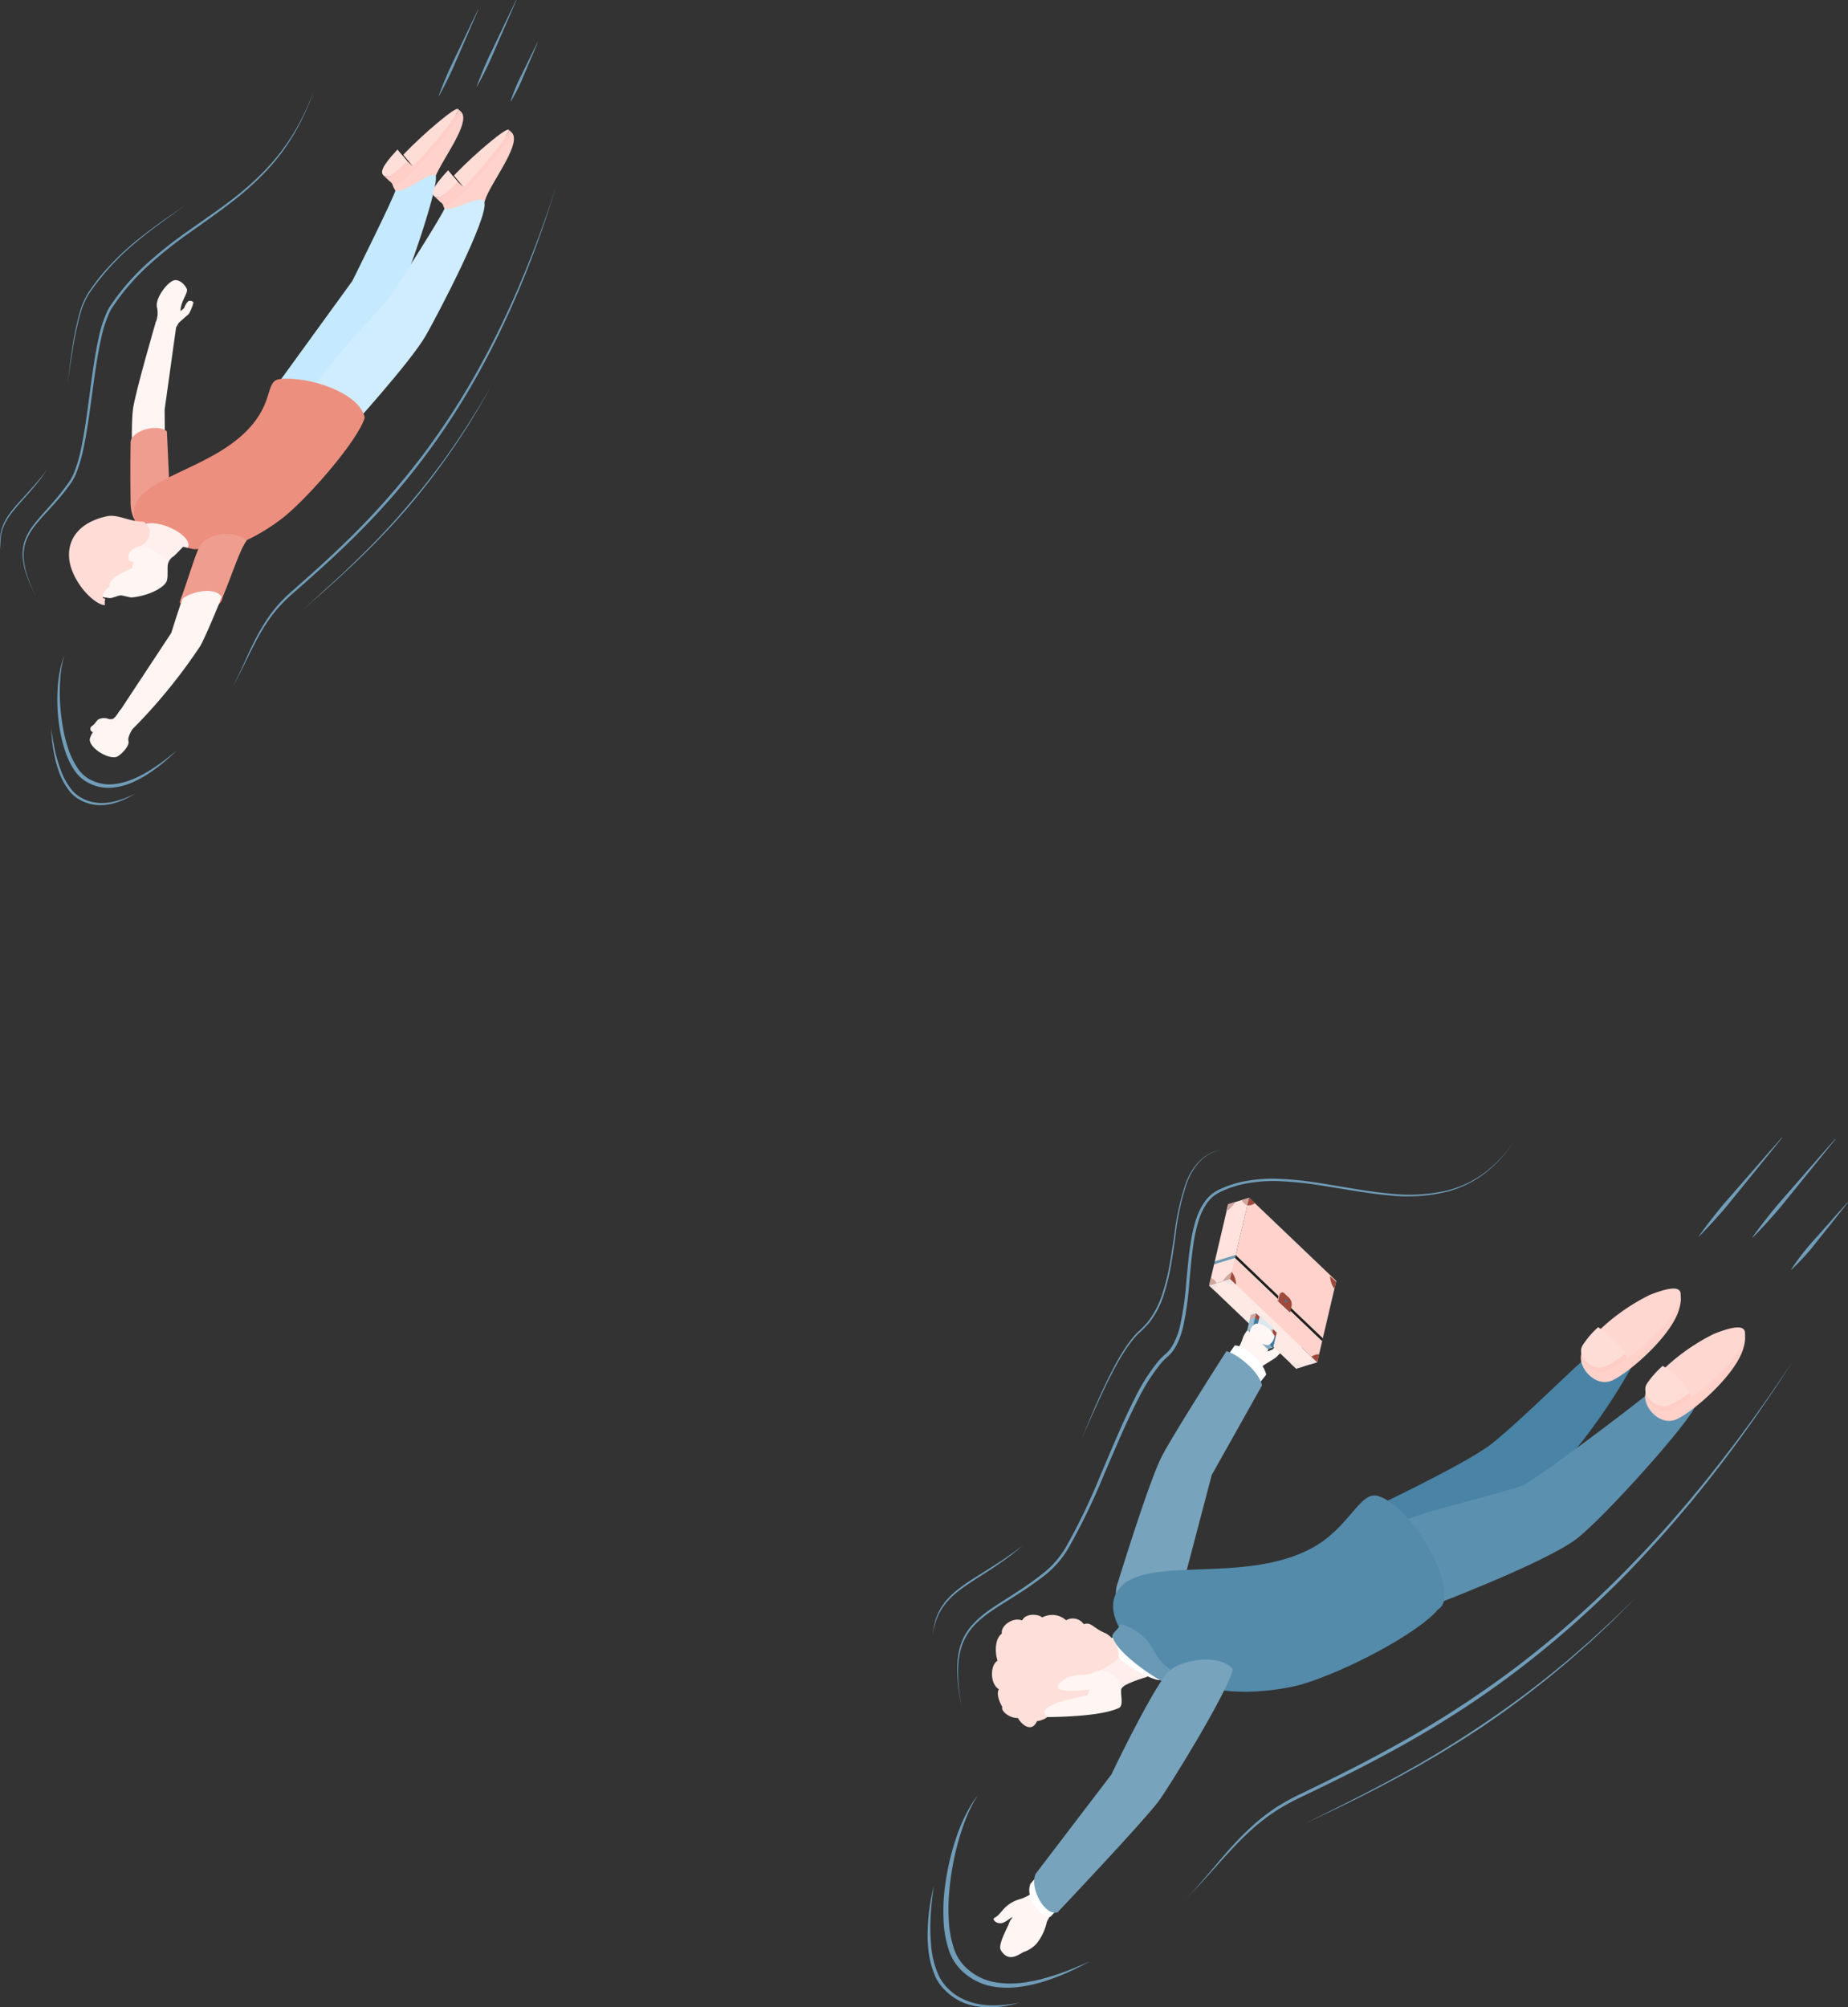 <svg xmlns="http://www.w3.org/2000/svg" width="229.104" height="248.761" viewBox="0 0 229.104 248.761">
  <rect x="0" y="0" width="229.104" height="248.761" fill="#333333" stroke="none"/>
  <g id="f04" transform="translate(-801.304 21)">
    <g id="f10" transform="translate(-3916.542 -0.027)">
      <g id="Group_398" data-name="Group 398">
        <g id="Group_386" data-name="Group 386">
          <g id="Group_346" data-name="Group 346">
            <g id="Group_345" data-name="Group 345">
              <g id="Group_332" data-name="Group 332">
                <path id="Path_528" data-name="Path 528" d="M4859.954,182.37c-.438-.333-2.942.582-3.545.464-2.592-.508-4.406-2.658-7.805-2.841-5.914-.318-6.84.483-7.05,4.39-.178,3.3,1.536,7.482,6.152,7.432,2.818-.03,6.949-.238,8.844-1.127.749-.352-.009-2.178.417-2.567a13.036,13.036,0,0,1,2.88-1.936Z" fill="#fff5f3"/>
                <path id="Path_529" data-name="Path 529" d="M4856.858,188.325c.179-.625,2.91-1.4,3.213-1.5l-.195-4.464c-.436-.382-2.825-.15-3.426-.281-2.59-.566-4.046,2.427-3.812,3.976C4855.641,185.625,4856.878,187.246,4856.858,188.325Z" fill="#ffeeeb"/>
              </g>
              <g id="Group_335" data-name="Group 335">
                <g id="Group_333" data-name="Group 333">
                  <path id="Path_530" data-name="Path 530" d="M4875.448,141.95c.736,0,1.34.951,1.426,1.775.069.657-1.723,1.6-1.941,3.038a8.656,8.656,0,0,1-.981,2.4l-3.1-2.323a6.011,6.011,0,0,0,1.043-1.921C4872.246,143.667,4874.4,141.949,4875.448,141.95Z" fill="#fff5f3"/>
                  <path id="Path_531" data-name="Path 531" d="M4876.651,145.495c.185.012.521.237.515.422-.008.273-1.175,1.366-1.175,1.366l-1.693,1.061-.147-1.5,1.462-.589S4876.228,145.467,4876.651,145.495Z" fill="#fff5f3"/>
                </g>
                <g id="Group_334" data-name="Group 334">
                  <path id="Path_532" data-name="Path 532" d="M4874.825,149.374c-.357-1.579-2.572-3.6-3.9-3.62l-1.076,1.531,4,3.321Z" fill="#fff"/>
                  <path id="Path_533" data-name="Path 533" d="M4874.3,150.717c-.3-1.672-3.029-3.912-4.414-4.246,0,0-6.852,10.684-8.1,13.222-1.615,3.282-5.324,15.354-5.324,15.354a4.006,4.006,0,0,0,2.171,5.155c2.221.865,5.01-1.282,5.548-3.6l3.89-14.788Z" fill="#78a3bc"/>
                </g>
              </g>
              <path id="Path_534" data-name="Path 534" d="M4855.446,182.829c.417,1.784,4.282,4,5.818,4.354,1.445.335,5.488-.776,5.488-.776a26.913,26.913,0,0,1-4.139-.366c-2.067-.569-5.634-5.684-5.634-5.684S4855.3,182.2,4855.446,182.829Z" fill="#fff"/>
              <g id="Group_336" data-name="Group 336">
                <path id="Path_535" data-name="Path 535" d="M4920.32,147.991c-.443-2.171-4.164-1.218-5.68-.79-.574.162-7.941,7.639-11.893,10.762-3.289,2.6-16.291,8.667-16.291,8.667l4.511,11.161s9.905-7.462,18.11-14.784C4914.6,158.081,4919.575,149.6,4920.32,147.991Z" fill="#4983a5"/>
              </g>
              <path id="Path_536" data-name="Path 536" d="M4928.041,153.159c.527-1.567-3.224-3.969-4.111-2.882-.593.726-13.47,10.551-17.126,12.764-4.316,1.6-15.752,3.824-16.792,5.6l4.532,9.688s14.636-5.5,18.722-8.578C4916.563,167.269,4927.63,154.961,4928.041,153.159Z" fill="#5c90af"/>
              <path id="Path_537" data-name="Path 537" d="M4856.819,175.641c3.659-3.776,15.287-.365,23.526-4.693,4.831-2.537,6.068-7.231,8.354-6.525,4.655,1.438,10.352,12.4,7.439,14.038-2.461,2.959-11.38,7.645-16.777,9.261-3.243.97-10.655,1.714-13.358-.445-.742-.593-2.369-.3-3.467-1.18-1.637-1.308-2.507-1.717-3.613-2.6C4856.724,181.74,4854.507,178.027,4856.819,175.641Z" fill="#548bab"/>
              <path id="Path_538" data-name="Path 538" d="M4855.744,181.8c.417,1.784,4.176,4.451,5.772,5.352,1.292.728,5.114,2.367,6.7,1.617-1.52-.461-6.133-2.635-7.187-4.95a6.862,6.862,0,0,0-3.941-3.453c-.2-.085-.413-.064-.45.147C4856.59,180.794,4855.669,181.475,4855.744,181.8Z" fill="#6a99b6"/>
              <g id="Group_338" data-name="Group 338">
                <path id="Path_539" data-name="Path 539" d="M4842.31,217.247c.47-.195.865-.63,1.054-.615.029.021-.35.441-.386.62-.093.466-1.5,2.763-1.049,3.469,1.085,1.72,2.389.292,2.975.153a3.76,3.76,0,0,0,1.4-.93,6.363,6.363,0,0,0,1.325-2.765c.174-.381.74-1.233.911-1.51.679-1.1-1.806-3.014-2.284-2.443a4.683,4.683,0,0,1-2.048,1.172,4.453,4.453,0,0,0-1.629.9c-.47.406-.888,1.125-1.435,1.386a.2.2,0,0,0-.088.281A.976.976,0,0,0,4842.31,217.247Z" fill="#fff5f3"/>
                <g id="Group_337" data-name="Group 337">
                  <path id="Path_540" data-name="Path 540" d="M4845.574,212.5c-.645,1.818,1.271,4.064,2.479,4.076l1.357-1.413-2.637-4.06Z" fill="#fff"/>
                  <path id="Path_541" data-name="Path 541" d="M4846.24,211.237c-.808,1.746,1.142,5.306,2.722,4.77,0,0,10.454-11.043,12.473-13.7,1.259-1.66,8.679-13.685,9.252-16.433-1.584-1.982-6.872-1.308-8.37.74-2.345,3.2-6.7,12.333-6.7,12.333Z" fill="#78a3bc"/>
                </g>
              </g>
              <path id="Path_542" data-name="Path 542" d="M4852.206,180.307c.968-.328,1.148.508,2.764,1.145a3.248,3.248,0,0,1,1.569,2.847c.026.7-3.292,2.34-4.417,2.278-.77-.042-2.62.264-3.145,1.4-.436.939,3.921.443,3.921.443l-.232.722c-1.705.278-6.567,1.271-5.035,2.578.162.138-.537.509-1.226.6-.71,1.571-2.01.289-2.36-.388-1.084.019-2.157-.889-1.937-1.38-.289-.451-.8-1.63-.424-2.189-1.162-.682-1.072-3.075-.158-3.529-.284-.722-.461-2.648.53-3.375-.206-.933,1.375-2.089,2.506-1.618.413-.895,1.947-.846,2.492-.373a2.592,2.592,0,0,1,2.96.349A1.658,1.658,0,0,1,4852.206,180.307Z" fill="#ffdfd9"/>
              <g id="Group_341" data-name="Group 341">
                <g id="Group_339" data-name="Group 339">
                  <path id="Path_543" data-name="Path 543" d="M4934,146.048c.283-1.019.295-1.8-.177-2.211-.509-.448-2.211.177-3.533.733a25.874,25.874,0,0,0-8.247,6.629c-1.029,1.624,1.382,4.776,3.718,3.68C4927.845,153.9,4933.078,149.378,4934,146.048Z" fill="#ffd1c9"/>
                </g>
                <g id="Group_340" data-name="Group 340">
                  <path id="Path_544" data-name="Path 544" d="M4933.59,146c.991-1.96,1.23-3.462-3.263-1.672a25.266,25.266,0,0,0-8.2,6.465c-1.075,1.594,1.261,3.862,2.871,3.043C4927.05,152.793,4932.076,148.992,4933.59,146Z" fill="#ffd7d1"/>
                </g>
                <path id="Path_545" data-name="Path 545" d="M4922.141,150.762a14.931,14.931,0,0,1,2.072-2.122l3.067,2.949.205.629a20.082,20.082,0,0,1-2.473,1.587C4923.4,154.624,4921.066,152.356,4922.141,150.762Z" fill="#ffcdc5"/>
                <path id="Path_546" data-name="Path 546" d="M4922.007,150.52a11.489,11.489,0,0,1,1.968-2.225,9.524,9.524,0,0,1,3.315,3.3,12.02,12.02,0,0,1-2.456,1.565C4923.155,153.821,4921.2,151.836,4922.007,150.52Z" fill="#ffddd7"/>
              </g>
              <g id="Group_344" data-name="Group 344">
                <g id="Group_342" data-name="Group 342">
                  <path id="Path_547" data-name="Path 547" d="M4926.028,141.231c.283-1.019.3-1.795-.177-2.211-.509-.447-2.211.177-3.533.734a25.863,25.863,0,0,0-8.247,6.629c-1.03,1.624,1.382,4.776,3.718,3.68C4919.869,149.086,4925.1,144.561,4926.028,141.231Z" fill="#ffd1c9"/>
                </g>
                <g id="Group_343" data-name="Group 343">
                  <path id="Path_548" data-name="Path 548" d="M4925.614,141.181c.991-1.96,1.23-3.461-3.263-1.672a25.28,25.28,0,0,0-8.2,6.465c-1.075,1.6,1.261,3.862,2.871,3.044C4919.074,147.976,4924.1,144.175,4925.614,141.181Z" fill="#ffd7d1"/>
                </g>
                <path id="Path_549" data-name="Path 549" d="M4914.165,145.945a15.023,15.023,0,0,1,2.071-2.121l3.068,2.948.2.63a19.826,19.826,0,0,1-2.474,1.586C4915.425,149.807,4913.09,147.54,4914.165,145.945Z" fill="#ffcdc5"/>
                <path id="Path_550" data-name="Path 550" d="M4914.044,145.755a11.036,11.036,0,0,1,1.928-2.256,11.426,11.426,0,0,1,3.342,3.279,11.969,11.969,0,0,1-2.457,1.565C4915.179,149.005,4913.24,147.071,4914.044,145.755Z" fill="#ffddd7"/>
              </g>
            </g>
          </g>
          <g id="Group_385" data-name="Group 385">
            <g id="Group_384" data-name="Group 384">
              <g id="Group_383" data-name="Group 383">
                <g id="Group_357" data-name="Group 357">
                  <g id="Group_356" data-name="Group 356" style="isolation: isolate">
                    <g id="Group_347" data-name="Group 347">
                      <path id="Path_551" data-name="Path 551" d="M4881.752,145.242l-2.6.8.088-.375,2.6-.8Z" fill="#ffe5e0"/>
                    </g>
                    <g id="Group_348" data-name="Group 348">
                      <path id="Path_552" data-name="Path 552" d="M4881.84,144.868l-2.6.8-10.8-10.308,2.6-.8Z" fill="#ffe8e4"/>
                    </g>
                    <g id="Group_349" data-name="Group 349">
                      <path id="Path_553" data-name="Path 553" d="M4871.044,134.56l-2.6.8,1.664-7.1,2.6-.8Z" fill="#ffe2dd"/>
                    </g>
                    <g id="Group_350" data-name="Group 350">
                      <path id="Path_554" data-name="Path 554" d="M4870.956,134.934l-2.6.8.088-.375,2.6-.8Z" fill="#6c9bb7"/>
                    </g>
                    <g id="Group_351" data-name="Group 351">
                      <path id="Path_555" data-name="Path 555" d="M4881.752,145.242l-2.6.8-10.8-10.308,2.6-.8Z" fill="#ffdfd9"/>
                    </g>
                    <g id="Group_352" data-name="Group 352">
                      <path id="Path_556" data-name="Path 556" d="M4870.956,134.934l.088-.375,10.8,10.308-.088.375Z" fill="#1f1f1f"/>
                    </g>
                    <g id="Group_353" data-name="Group 353">
                      <path id="Path_557" data-name="Path 557" d="M4870.348,137.531l-2.6.8.608-2.6,2.6-.8Z" fill="#ffe2dd"/>
                    </g>
                    <g id="Group_354" data-name="Group 354">
                      <path id="Path_558" data-name="Path 558" d="M4870.348,137.531l.608-2.6,10.8,10.308.088-.375-10.8-10.308,1.664-7.1,10.8,10.308-1.664,7.1-.088.375-.608,2.6Z" fill="#ffd3cb"/>
                    </g>
                    <g id="Group_355" data-name="Group 355">
                      <path id="Path_559" data-name="Path 559" d="M4881.144,147.839l-2.6.8-10.8-10.308,2.6-.8Z" fill="#ffe9e5"/>
                    </g>
                  </g>
                </g>
                <g id="Group_358" data-name="Group 358" style="mix-blend-mode: multiply;isolation: isolate">
                  <path id="Path_560" data-name="Path 560" d="M4875.49,144.454l-2.725-2.544.859-.234,2.723,2.544Z" fill="#dce7ee"/>
                </g>
                <g id="Group_374" data-name="Group 374">
                  <g id="Group_373" data-name="Group 373" style="isolation: isolate">
                    <g id="Group_359" data-name="Group 359">
                      <path id="Path_561" data-name="Path 561" d="M4876,144.7l-.65.2.124-.53.65-.2Z" fill="#c8dae4"/>
                    </g>
                    <g id="Group_360" data-name="Group 360">
                      <path id="Path_562" data-name="Path 562" d="M4876.119,144.169l-.65.2-.437-.408.65-.2Z" fill="#dee8ef"/>
                    </g>
                    <g id="Group_361" data-name="Group 361">
                      <path id="Path_563" data-name="Path 563" d="M4876,144.7l-.65.2-.437-.408.65-.2Z" fill="#a5c2d3"/>
                    </g>
                    <g id="Group_362" data-name="Group 362">
                      <path id="Path_564" data-name="Path 564" d="M4875.558,144.291l-.65.2.124-.53.65-.2Z" fill="#d0a69f"/>
                    </g>
                    <g id="Group_363" data-name="Group 363">
                      <path id="Path_565" data-name="Path 565" d="M4875.558,144.291l.124-.53.438.408-.124.53Z" fill="#9e493b"/>
                    </g>
                    <g id="Group_364" data-name="Group 364">
                      <path id="Path_566" data-name="Path 566" d="M4875.368,145.1l-.651.2.19-.811.65-.2Z" fill="#85acc3"/>
                    </g>
                    <g id="Group_365" data-name="Group 365">
                      <path id="Path_567" data-name="Path 567" d="M4873.875,142.72l-.651.2.124-.53.651-.2Z" fill="#c8dae4"/>
                    </g>
                    <g id="Group_366" data-name="Group 366">
                      <path id="Path_568" data-name="Path 568" d="M4874,142.19l-.651.2-.437-.408.651-.2Z" fill="#dee8ef"/>
                    </g>
                    <g id="Group_367" data-name="Group 367">
                      <path id="Path_569" data-name="Path 569" d="M4873.875,142.72l-.651.2-.437-.408.65-.2Z" fill="#a5c2d3"/>
                    </g>
                    <g id="Group_368" data-name="Group 368">
                      <path id="Path_570" data-name="Path 570" d="M4873.438,142.313l.125-.53.437.408-.124.53Z" fill="#9e493b"/>
                    </g>
                    <g id="Group_369" data-name="Group 369">
                      <path id="Path_571" data-name="Path 571" d="M4873.438,142.313l-.65.2.124-.53.651-.2Z" fill="#d0a69f"/>
                    </g>
                    <g id="Group_370" data-name="Group 370">
                      <path id="Path_572" data-name="Path 572" d="M4873.126,143.645l-.651.2.313-1.333.65-.2Z" fill="#9fbed0"/>
                    </g>
                    <g id="Group_371" data-name="Group 371">
                      <path id="Path_573" data-name="Path 573" d="M4875.683,146.032l-.651.2-2.557-2.387.651-.2Z" fill="#82a9c1"/>
                    </g>
                    <g id="Group_372" data-name="Group 372">
                      <path id="Path_574" data-name="Path 574" d="M4873.126,143.645l.312-1.333.437.408.124-.53-.437-.408.437.408-.314,1.341,1.683,1.571.19-.811.438.408.124-.53-.437-.408.438.408-.436,1.863Z" fill="#3b799e"/>
                    </g>
                  </g>
                </g>
                <g id="Group_380" data-name="Group 380">
                  <g id="Group_379" data-name="Group 379" style="isolation: isolate">
                    <g id="Group_376" data-name="Group 376" style="isolation: isolate">
                      <path id="Path_575" data-name="Path 575" d="M4876.313,140.325c.008-.031.145-.618.194-.824a.371.371,0,0,1,.227-.3l-.13.04a.371.371,0,0,0-.227.3c-.049.206-.186.793-.194.824Z" fill="#d0a69f"/>
                      <g id="Group_375" data-name="Group 375" style="isolation: isolate">
                        <path id="Path_576" data-name="Path 576" d="M4876.313,140.325l-.13.04.194-.824h0l.13-.041v0l-.194.824Z" fill="#d0a69f"/>
                      </g>
                    </g>
                    <g id="Group_377" data-name="Group 377">
                      <path id="Path_577" data-name="Path 577" d="M4877.777,141.692l-.13.04-1.464-1.366.13-.04Z" fill="#f1e4e2"/>
                    </g>
                    <g id="Group_378" data-name="Group 378">
                      <path id="Path_578" data-name="Path 578" d="M4876.313,140.325l.194-.824a.324.324,0,0,1,.587-.176l.568.53a1.165,1.165,0,0,1,.309,1.012c-.049.207-.186.794-.194.825Z" fill="#9e493b"/>
                    </g>
                  </g>
                </g>
                <g id="Group_381" data-name="Group 381">
                  <path id="Path_579" data-name="Path 579" d="M4877.235,140.425a.326.326,0,0,1-.087-.283c.021-.091.1-.112.164-.048a.328.328,0,0,1,.087.282C4877.377,140.468,4877.3,140.49,4877.235,140.425Z" fill="#3b799e"/>
                </g>
                <path id="Path_580" data-name="Path 580" d="M4871.089,138.223l-.741-.692-.916.282A2.371,2.371,0,0,0,4871.089,138.223Z" fill="#f1e4e2"/>
                <path id="Path_581" data-name="Path 581" d="M4869.432,137.813l.916-.282.206-.882A3.647,3.647,0,0,0,4869.432,137.813Z" fill="#d0a69f"/>
                <path id="Path_582" data-name="Path 582" d="M4871,127.977l-.916.282-.206.882A3.648,3.648,0,0,0,4871,127.977Z" fill="#d0a69f"/>
                <path id="Path_583" data-name="Path 583" d="M4870.554,136.649l-.206.882.741.692A2.764,2.764,0,0,0,4870.554,136.649Z" fill="#9e493b"/>
                <path id="Path_584" data-name="Path 584" d="M4883.276,138.739l.207-.882-.741-.692A2.757,2.757,0,0,0,4883.276,138.739Z" fill="#9e493b"/>
                <path id="Path_585" data-name="Path 585" d="M4868.667,138.049l-.922.285.7.655A1.431,1.431,0,0,0,4868.667,138.049Z" fill="#f1e4e2"/>
                <path id="Path_586" data-name="Path 586" d="M4867.966,137.393l-.221.941.922-.285A1.261,1.261,0,0,0,4867.966,137.393Z" fill="#d0a69f"/>
                <path id="Path_587" data-name="Path 587" d="M4872.487,128.4l.221-.94-.922.284A1.259,1.259,0,0,0,4872.487,128.4Z" fill="#d0a69f"/>
                <g id="Group_382" data-name="Group 382">
                  <path id="Path_588" data-name="Path 588" d="M4877.829,147.977l.712.664.9-.278A2.416,2.416,0,0,0,4877.829,147.977Z" fill="#f1e4e2"/>
                  <path id="Path_589" data-name="Path 589" d="M4880.246,148.116l.9-.277-.723-.675A1.388,1.388,0,0,0,4880.246,148.116Z" fill="#f1e4e2"/>
                </g>
                <path id="Path_590" data-name="Path 590" d="M4880.421,147.164l.723.675.23-.983A1.5,1.5,0,0,0,4880.421,147.164Z" fill="#9e493b"/>
                <path id="Path_591" data-name="Path 591" d="M4873.428,128.134l-.723-.675-.221.94A1.44,1.44,0,0,0,4873.428,128.134Z" fill="#9e493b"/>
              </g>
            </g>
          </g>
          <path id="Path_592" data-name="Path 592" d="M4873.546,143.043a2.794,2.794,0,0,1,2.3,1.543,1.385,1.385,0,0,1-.766,1.142,2.793,2.793,0,0,1-2.3-1.542A1.387,1.387,0,0,1,4873.546,143.043Z" fill="#fff7f6"/>
        </g>
        <g id="Group_397" data-name="Group 397">
          <g id="Group_387" data-name="Group 387" style="mix-blend-mode: screen;isolation: isolate">
            <path id="Path_593" data-name="Path 593" d="M4837.1,190.8s-.073-.44-.211-1.266a21.4,21.4,0,0,1-.267-3.607,10.072,10.072,0,0,1,.345-2.54,7.041,7.041,0,0,1,1.392-2.636c1.392-1.66,3.608-2.822,5.848-4.282a41.214,41.214,0,0,0,3.418-2.429,12.03,12.03,0,0,0,2.858-3.482,78.745,78.745,0,0,0,4.2-8.718c1.333-3.072,2.649-6.277,4.25-9.395a24.09,24.09,0,0,1,2.809-4.431,8.5,8.5,0,0,1,.926-.925,4.577,4.577,0,0,0,.877-1.084,9.337,9.337,0,0,0,.978-2.549,37.747,37.747,0,0,0,.752-5.325c.163-1.773.3-3.539.578-5.265a17.817,17.817,0,0,1,.578-2.533,7.763,7.763,0,0,1,1.1-2.28,4.391,4.391,0,0,1,.869-.88,5.554,5.554,0,0,1,1.088-.6,12.683,12.683,0,0,1,2.367-.783,18.514,18.514,0,0,1,4.865-.377,43.962,43.962,0,0,1,4.681.489c3.031.459,5.888,1.016,8.568,1.248a20.936,20.936,0,0,0,7.294-.446,13.782,13.782,0,0,0,2.847-1.111,13.5,13.5,0,0,0,2.158-1.437,15.761,15.761,0,0,0,2.513-2.613c.258-.331.442-.594.564-.773l.188-.269-.192.267c-.124.177-.312.437-.573.764a15.784,15.784,0,0,1-2.541,2.573,13.443,13.443,0,0,1-2.163,1.4,13.687,13.687,0,0,1-2.837,1.064,21.209,21.209,0,0,1-7.238.356c-2.663-.243-5.511-.811-8.548-1.286a43.789,43.789,0,0,0-4.709-.513,18.8,18.8,0,0,0-4.946.361,13.04,13.04,0,0,0-2.437.795,5.82,5.82,0,0,0-1.146.633,4.707,4.707,0,0,0-.94.942,8.106,8.106,0,0,0-1.164,2.375,18.374,18.374,0,0,0-.6,2.581c-.292,1.746-.434,3.518-.6,5.288a37.379,37.379,0,0,1-.766,5.262,8.977,8.977,0,0,1-.942,2.431,4.121,4.121,0,0,1-.8.984,8.994,8.994,0,0,0-.965.958,23.1,23.1,0,0,0-2.867,4.518c-1.6,3.15-2.9,6.362-4.222,9.439a78.513,78.513,0,0,1-4.139,8.693,11.761,11.761,0,0,1-2.764,3.4,40.656,40.656,0,0,1-3.374,2.439c-1.117.735-2.215,1.4-3.227,2.1a12.455,12.455,0,0,0-2.64,2.283,6.88,6.88,0,0,0-1.386,2.737,10.248,10.248,0,0,0-.29,2.585,21.357,21.357,0,0,0,.354,3.614Z" fill="#709db9"/>
          </g>
          <g id="Group_388" data-name="Group 388" style="mix-blend-mode: screen;isolation: isolate">
            <path id="Path_594" data-name="Path 594" d="M4851.869,157.495l.722-1.632c.46-1.037,1.126-2.517,1.946-4.28.415-.879.875-1.827,1.4-2.809a27.659,27.659,0,0,1,1.807-2.991,12.5,12.5,0,0,1,1.163-1.421,15.484,15.484,0,0,0,1.35-1.342,10.743,10.743,0,0,0,1.833-3.429,25.983,25.983,0,0,0,.927-3.771c.225-1.26.4-2.507.569-3.71a31.092,31.092,0,0,1,1.4-6.473,8.427,8.427,0,0,1,1.27-2.3,5.254,5.254,0,0,1,1.552-1.3,5.431,5.431,0,0,1,1.223-.474c.295-.072.455-.1.455-.1s-.161.026-.457.092a5.461,5.461,0,0,0-1.237.452,5.315,5.315,0,0,0-1.594,1.281,8.14,8.14,0,0,0-1.321,2.308,31.259,31.259,0,0,0-1.446,6.491c-.181,1.2-.36,2.447-.593,3.7a25.864,25.864,0,0,1-.944,3.735,11.055,11.055,0,0,1-1.788,3.369,15.564,15.564,0,0,1-1.33,1.34,12.63,12.63,0,0,0-1.17,1.452,27.914,27.914,0,0,0-1.794,3.023c-.518.99-.972,1.942-1.38,2.826-.819,1.768-1.43,3.271-1.872,4.316Z" fill="#709db9"/>
          </g>
          <g id="Group_389" data-name="Group 389" style="mix-blend-mode: screen;isolation: isolate">
            <path id="Path_595" data-name="Path 595" d="M4833.478,181.666l.125-.692c.022-.11.038-.234.071-.364l.125-.417c.047-.148.09-.306.146-.47l.217-.5.114-.267.153-.261c.108-.174.2-.363.33-.54l.408-.529c.146-.175.314-.338.474-.513a6.16,6.16,0,0,1,.528-.494,6.457,6.457,0,0,1,.573-.472c.39-.313.815-.6,1.235-.883.847-.569,1.714-1.113,2.521-1.633s1.541-1.039,2.163-1.489,1.119-.857,1.46-1.148l.542-.45-.565.42c-.181.132-.394.3-.65.479l-.858.6c-.632.435-1.386.915-2.195,1.429s-1.683,1.047-2.541,1.611c-.421.3-.846.584-1.239.906a6.376,6.376,0,0,0-.578.484,6.463,6.463,0,0,0-.533.509c-.161.181-.334.347-.477.532l-.4.555c-.124.184-.217.381-.322.562l-.147.27-.109.276-.2.517c-.048.169-.084.333-.123.485l-.1.427c-.026.132-.035.256-.051.367Z" fill="#709db9"/>
          </g>
          <g id="Group_390" data-name="Group 390" style="mix-blend-mode: screen;isolation: isolate">
            <path id="Path_596" data-name="Path 596" d="M4864.889,214.322l.806-.812c.516-.541,1.269-1.338,2.2-2.381s2.043-2.314,3.39-3.7c.671-.7,1.422-1.4,2.237-2.116a25.891,25.891,0,0,1,2.735-2.023,31.281,31.281,0,0,1,3.268-1.741l3.588-1.744c2.459-1.208,5.033-2.523,7.654-3.965s5.286-3.01,7.926-4.712,5.249-3.547,7.779-5.492,4.98-3.993,7.312-6.1,4.559-4.251,6.618-6.42,4-4.311,5.768-6.4l1.307-1.548,1.238-1.527c.82-.995,1.573-1.987,2.308-2.93,1.453-1.9,2.75-3.665,3.866-5.255,1.136-1.575,2.066-2.99,2.855-4.139s1.365-2.082,1.776-2.705l.626-.959-.64.95c-.42.617-1.02,1.533-1.813,2.679s-1.756,2.538-2.914,4.1c-1.136,1.573-2.461,3.316-3.933,5.2-.743.935-1.5,1.92-2.329,2.906l-1.248,1.514q-.648.758-1.317,1.535c-1.78,2.077-3.726,4.207-5.807,6.344a125.689,125.689,0,0,1-13.927,12.433,127.259,127.259,0,0,1-15.652,10.17c-2.61,1.445-5.175,2.764-7.627,3.977l-3.581,1.752a27.5,27.5,0,0,0-3.292,1.789,26.067,26.067,0,0,0-2.74,2.1c-.812.734-1.558,1.456-2.22,2.169-1.34,1.414-2.4,2.735-3.306,3.794s-1.624,1.885-2.123,2.44Z" fill="#709db9"/>
          </g>
          <g id="Group_391" data-name="Group 391" style="mix-blend-mode: screen;isolation: isolate">
            <path id="Path_597" data-name="Path 597" d="M4879.679,204.991l1.939-.917c1.231-.589,3-1.418,5.085-2.47,1.042-.533,2.175-1.1,3.355-1.737,1.19-.618,2.422-1.314,3.7-2.021,1.265-.735,2.579-1.483,3.882-2.3,1.32-.788,2.619-1.654,3.929-2.5,1.283-.889,2.576-1.763,3.8-2.687,1.25-.894,2.434-1.835,3.589-2.734s2.223-1.825,3.261-2.674l2.836-2.5,2.326-2.188c.7-.648,1.263-1.254,1.75-1.731l1.512-1.52-1.538,1.493c-.5.469-1.072,1.065-1.779,1.7s-1.489,1.367-2.351,2.158l-2.848,2.477c-1.041.842-2.119,1.756-3.273,2.652s-2.346,1.822-3.6,2.707c-1.231.916-2.528,1.779-3.813,2.661-1.3.854-2.594,1.727-3.907,2.521-1.3.82-2.6,1.574-3.863,2.315-1.275.715-2.5,1.417-3.686,2.041-1.176.642-2.305,1.217-3.342,1.756-2.085,1.06-3.825,1.939-5.048,2.543Z" fill="#709db9"/>
          </g>
          <g id="Group_392" data-name="Group 392" style="mix-blend-mode: screen;isolation: isolate">
            <path id="Path_598" data-name="Path 598" d="M4928.491,132.241s.181-.175.485-.49c.155-.155.338-.348.546-.572s.447-.47.7-.751l.807-.9c.289-.318.577-.668.884-1.022l1.85-2.281c2.531-3.1,5.031-6.217,5.031-6.217l-.034-.029s-2.649,3-5.267,6.019l-1.932,2.212c-.3.362-.592.706-.856,1.045l-.751.949c-.234.293-.436.573-.622.814s-.343.456-.47.635c-.259.354-.4.562-.4.562Z" fill="#709db9"/>
          </g>
          <g id="Group_393" data-name="Group 393" style="mix-blend-mode: screen;isolation: isolate">
            <path id="Path_599" data-name="Path 599" d="M4935.115,132.406s.181-.174.485-.489c.155-.156.338-.349.545-.573s.448-.47.7-.751l.807-.9c.289-.318.577-.668.884-1.022l1.85-2.281c2.531-3.1,5.031-6.217,5.031-6.217l-.034-.028s-2.649,3-5.268,6.018l-1.931,2.212c-.3.363-.592.706-.856,1.045l-.752.95c-.234.293-.436.572-.621.814s-.344.456-.471.634c-.258.354-.4.562-.4.562Z" fill="#709db9"/>
          </g>
          <g id="Group_394" data-name="Group 394" style="mix-blend-mode: screen;isolation: isolate">
            <path id="Path_600" data-name="Path 600" d="M4939.932,136.367s.129-.114.344-.323c.11-.1.238-.23.383-.379s.315-.313.487-.5l.559-.608c.2-.213.4-.453.606-.692.406-.494.825-1.032,1.248-1.566,1.711-2.121,3.391-4.268,3.391-4.268l-.034-.029s-1.829,2.022-3.627,4.07c-.454.508-.913,1.012-1.33,1.5-.2.249-.4.482-.579.716l-.5.655c-.157.2-.288.4-.411.565s-.227.317-.309.442c-.169.248-.259.394-.259.394Z" fill="#709db9"/>
          </g>
          <g id="Group_395" data-name="Group 395" style="mix-blend-mode: screen;isolation: isolate">
            <path id="Path_601" data-name="Path 601" d="M4839.106,201.484s-.1.116-.277.348a10.719,10.719,0,0,0-.7,1.047,21.054,21.054,0,0,0-1.815,4.117,31.176,31.176,0,0,0-1.363,6.225,23.617,23.617,0,0,0-.138,3.613,13.734,13.734,0,0,0,.619,3.715,6.374,6.374,0,0,0,2.156,3.144,7.412,7.412,0,0,0,3.358,1.516,11.031,11.031,0,0,0,3.409.026,18.469,18.469,0,0,0,2.949-.669,29.158,29.158,0,0,0,4.163-1.7c.487-.236.86-.442,1.117-.577l.391-.212s-.563.259-1.56.676a33.064,33.064,0,0,1-4.211,1.465,18.2,18.2,0,0,1-2.9.552,11.239,11.239,0,0,1-3.246-.123,6.85,6.85,0,0,1-3.062-1.444,5.731,5.731,0,0,1-1.935-2.862,13.561,13.561,0,0,1-.6-3.537,25.837,25.837,0,0,1,.083-3.523,34.16,34.16,0,0,1,1.138-6.173c.258-.884.526-1.686.789-2.388a18.479,18.479,0,0,1,.78-1.776A10.916,10.916,0,0,1,4839.106,201.484Z" fill="#709db9"/>
          </g>
          <g id="Group_396" data-name="Group 396" style="mix-blend-mode: screen;isolation: isolate">
            <path id="Path_602" data-name="Path 602" d="M4833.61,212.739s-.087.35-.221.966c-.056.31-.141.685-.207,1.12s-.145.926-.2,1.465-.1,1.126-.124,1.748a17.838,17.838,0,0,0,.029,1.961,11.441,11.441,0,0,0,1,4.166,6.22,6.22,0,0,0,1.361,1.734,6.568,6.568,0,0,0,1.777,1.186,7.02,7.02,0,0,0,1.9.577,9.6,9.6,0,0,0,1.762.122,10.647,10.647,0,0,0,1.479-.122c.436-.067.814-.137,1.122-.209s.547-.136.71-.179l.25-.068-.255.045c-.166.029-.41.073-.721.117a14.611,14.611,0,0,1-2.584.168,9.3,9.3,0,0,1-1.7-.191,7.812,7.812,0,0,1-1.795-.606,6.211,6.211,0,0,1-1.653-1.135,5.8,5.8,0,0,1-1.256-1.64,11.038,11.038,0,0,1-1.011-4c-.056-.665-.084-1.312-.09-1.926s.019-1.2.049-1.733.074-1.028.119-1.463.094-.814.129-1.127Z" fill="#709db9"/>
          </g>
        </g>
      </g>
    </g>
    <g id="f09" transform="translate(-3916.542 -0.027)">
      <g id="Group_491" data-name="Group 491">
        <g id="Group_490" data-name="Group 490">
          <g id="Group_478" data-name="Group 478">
            <g id="Group_477" data-name="Group 477">
              <g id="Group_445" data-name="Group 445">
                <g id="Group_438" data-name="Group 438">
                  <path id="Path_651" data-name="Path 651" d="M4766.463,1.764a2.853,2.853,0,0,0,1.323,1.72c1.151.687,3.323-.213,3.93-2.25s4.6-6.98,3.307-8.334c-.3-.31-3.724,3.38-5.778,6.09S4766.085,1.415,4766.463,1.764Z" fill="#ffd3cb"/>
                </g>
                <g id="Group_444" data-name="Group 444">
                  <g id="Group_440" data-name="Group 440">
                    <path id="Path_652" data-name="Path 652" d="M4766.115,1.429l.356.334c.347.325,1.007.18,3.25-2.131,2.368-2.44,5.548-6.436,5.27-6.762l-.356-.335c.278.327-2.9,4.323-5.27,6.763C4767.122,1.609,4766.462,1.753,4766.115,1.429Z" fill="#ffcfc7"/>
                    <g id="Group_439" data-name="Group 439">
                      <path id="Path_653" data-name="Path 653" d="M4766.06,1.37c.333.393.937.367,3.305-2.072s5.548-6.436,5.27-6.763-4.108,2.9-6.476,5.342S4765.727.978,4766.06,1.37Z" fill="#ffddd7"/>
                    </g>
                  </g>
                  <g id="Group_443" data-name="Group 443">
                    <path id="Path_654" data-name="Path 654" d="M4765.414.8l.719.663c.327.3.938.173,2.9-1.822l-.719-.663C4766.352.968,4765.741,1.1,4765.414.8Z" fill="#ffcfc7"/>
                    <g id="Group_441" data-name="Group 441">
                      <path id="Path_655" data-name="Path 655" d="M4768.311-1.027l.719.663L4767.84-1.78l-.719-.663Z" fill="#241b15"/>
                    </g>
                    <g id="Group_442" data-name="Group 442">
                      <path id="Path_656" data-name="Path 656" d="M4765.354.731c.313.374.871.366,2.956-1.758l-1.188-1.415C4765.084-.262,4765.04.358,4765.354.731Z" fill="#ffdfda"/>
                    </g>
                  </g>
                </g>
              </g>
              <g id="Group_447" data-name="Group 447">
                <g id="Group_446" data-name="Group 446">
                  <path id="Path_657" data-name="Path 657" d="M4732.82,66.974a4.95,4.95,0,0,1,2.017,1.461c-.079.24-1.257,1.733-1.066,2.426.176.642-1,1.757-1.42,1.938-.9.394-3.229-.887-3.375-2.041-.07-.548,1.265-2.694,2.68-2.607C4732.049,68.175,4732.38,67.482,4732.82,66.974Z" fill="#fff5f3"/>
                </g>
                <path id="Path_658" data-name="Path 658" d="M4731.406,68.174a1.523,1.523,0,0,0-1.353,0c-.231.137-.421.56-.763.8a.42.42,0,0,0,.07.784l1.163-1.1Z" fill="#fff5f3"/>
              </g>
              <g id="Group_476" data-name="Group 476">
                <g id="Group_451" data-name="Group 451">
                  <g id="Group_448" data-name="Group 448">
                    <path id="Path_659" data-name="Path 659" d="M4739.371,13.781c.594-.2,1.338.4,1.631,1.045.234.512-.955,1.759-.742,2.975.149.854-.821,2.164-.821,2.164l-2.3-.949a3.073,3.073,0,0,0,.175-1.878C4737.028,16.068,4738.522,14.066,4739.371,13.781Z" fill="#fff5f3"/>
                    <path id="Path_660" data-name="Path 660" d="M4741.3,16.314c.152-.041.483.05.529.2a5.325,5.325,0,0,1-.577,1.419l-1.6,1.408V18.081l1.019-.87S4740.953,16.406,4741.3,16.314Z" fill="#fff5f3"/>
                  </g>
                  <g id="Group_449" data-name="Group 449">
                    <path id="Path_661" data-name="Path 661" d="M4739.669,19.655c-.6-1.1-1.457-.845-2.5-.753,0,0-2.559,8.748-2.836,10.814-.358,2.672.061,11.521.061,11.521.041,1.914.569,3.127,1.939,3.191,1.754.083,2.177-1.8,2.008-3.546l-.083-11.092Z" fill="#fff5f3"/>
                  </g>
                  <g id="Group_450" data-name="Group 450">
                    <path id="Path_662" data-name="Path 662" d="M4736.406,44.682c-1.37-.065-2.329-1.346-2.37-3.26,0,0-.067-4.193,0-7.705.339-1.465,3.459-2.174,4.5-1.231l.387,8.4C4739.1,42.639,4738.16,44.765,4736.406,44.682Z" fill="#ef9d8f"/>
                  </g>
                </g>
                <g id="Group_475" data-name="Group 475">
                  <g id="Group_474" data-name="Group 474">
                    <g id="Group_473" data-name="Group 473">
                      <g id="Group_453" data-name="Group 453">
                        <g id="Group_452" data-name="Group 452">
                          <path id="Path_663" data-name="Path 663" d="M4771.864.828c-.52-.757-3.831,2.248-5,1.795-.031.569-5.34,11.228-5.34,11.228L4752.1,26.832l6.316,6.259s4.546-7.952,7.979-15.314C4768.705,12.824,4772.26,1.983,4771.864.828Z" fill="#c5e9ff"/>
                        </g>
                      </g>
                      <g id="Group_461" data-name="Group 461">
                        <g id="Group_454" data-name="Group 454">
                          <path id="Path_664" data-name="Path 664" d="M4772.744,4.336a2.856,2.856,0,0,0,1.324,1.721c1.151.687,3.323-.213,3.929-2.25s4.6-6.98,3.308-8.334c-.3-.311-3.725,3.38-5.778,6.09S4772.366,3.987,4772.744,4.336Z" fill="#ffd3cb"/>
                        </g>
                        <g id="Group_460" data-name="Group 460">
                          <g id="Group_456" data-name="Group 456">
                            <path id="Path_665" data-name="Path 665" d="M4772.4,4l.356.334c.347.325,1.006.18,3.25-2.131,2.368-2.44,5.548-6.435,5.27-6.762l-.356-.334c.277.327-2.9,4.322-5.271,6.762C4773.4,4.181,4772.743,4.326,4772.4,4Z" fill="#ffcfc7"/>
                            <g id="Group_455" data-name="Group 455">
                              <path id="Path_666" data-name="Path 666" d="M4772.342,3.943c.333.392.937.367,3.3-2.073s5.548-6.435,5.271-6.762-4.109,2.9-6.477,5.341S4772.009,3.551,4772.342,3.943Z" fill="#ffddd7"/>
                            </g>
                          </g>
                          <g id="Group_459" data-name="Group 459">
                            <path id="Path_667" data-name="Path 667" d="M4771.7,3.367l.718.663c.327.3.938.174,2.9-1.821l-.719-.663C4772.633,3.541,4772.022,3.669,4771.7,3.367Z" fill="#ffcfc7"/>
                            <g id="Group_457" data-name="Group 457">
                              <path id="Path_668" data-name="Path 668" d="M4774.592,1.546l.719.663L4774.122.793,4773.4.13Z" fill="#241b15"/>
                            </g>
                            <g id="Group_458" data-name="Group 458">
                              <path id="Path_669" data-name="Path 669" d="M4771.635,3.3c.314.373.872.366,2.957-1.758L4773.4.13C4771.365,2.31,4771.322,2.93,4771.635,3.3Z" fill="#ffdfda"/>
                            </g>
                          </g>
                        </g>
                      </g>
                      <g id="Group_462" data-name="Group 462">
                        <path id="Path_670" data-name="Path 670" d="M4777.9,4.117c-.1-1.217-3.985,1.211-4.944.751-.191.666-5.539,9.195-7.375,11.763-2.461,2.346-9.251,10.123-9.439,11.631L4761,32.413s7.758-8.522,9.634-11.8C4772.15,17.967,4778.39,6.025,4777.9,4.117Z" fill="#cfedff"/>
                      </g>
                      <g id="Group_463" data-name="Group 463">
                        <path id="Path_671" data-name="Path 671" d="M4734.615,41.591c1.382-3.63,10.269-4.706,14.6-10.046,2.538-3.13,1.591-5.357,3.348-5.544,3.579-.382,9.9,1.723,10.5,4.785-.808,2.726-6.586,9.44-9.778,12.111-1.917,1.6-6.577,4.589-9.041,3.912-.676-.186-1.7.486-2.7.211-1.492-.41-2.2-.434-3.21-.711C4736.329,45.758,4733.742,43.885,4734.615,41.591Z" fill="#ed8f7f"/>
                      </g>
                      <g id="Group_466" data-name="Group 466">
                        <g id="Group_465" data-name="Group 465">
                          <g id="Group_464" data-name="Group 464">
                            <path id="Path_672" data-name="Path 672" d="M4740.129,53.645l0,0c.926-2.42,1.731-5.316,2.436-6.859.8-1.758,3.867-1.9,5.261-.56-.081,1.092-1.681,4.033-2.416,6.9C4745.408,54.438,4741.516,55.912,4740.129,53.645Z" fill="#eb816f"/>
                          </g>
                        </g>
                      </g>
                      <g id="Group_469" data-name="Group 469">
                        <g id="Group_468" data-name="Group 468">
                          <g id="Group_467" data-name="Group 467">
                            <path id="Path_673" data-name="Path 673" d="M4732.788,67c-1.139,1.141.683,3.136,1.474,2.392a67.3,67.3,0,0,0,8.429-10.336c.786-1.38,4.674-10.55,4.832-12.683a3.023,3.023,0,0,0-4.672.844c-1.451,2.654-3.763,10.233-3.763,10.233Z" fill="#fff5f3"/>
                          </g>
                        </g>
                      </g>
                      <g id="Group_472" data-name="Group 472">
                        <g id="Group_471" data-name="Group 471">
                          <g id="Group_470" data-name="Group 470">
                            <path id="Path_674" data-name="Path 674" d="M4740.129,53.645l0,0c.926-2.42,1.731-5.316,2.436-6.859.8-1.758,4.476-2.115,5.87-.777-.849,1.08-1.828,4.284-3.025,7.112C4744.456,51.372,4740.5,52.647,4740.129,53.645Z" fill="#ef9d8f"/>
                          </g>
                        </g>
                      </g>
                    </g>
                  </g>
                </g>
              </g>
            </g>
          </g>
          <g id="Group_489" data-name="Group 489">
            <g id="Group_479" data-name="Group 479" style="mix-blend-mode: screen;isolation: isolate">
              <path id="Path_675" data-name="Path 675" d="M4722.338,53.027l-.386-.772a17.492,17.492,0,0,1-.908-2.263,8.886,8.886,0,0,1-.364-1.708,5.475,5.475,0,0,1,.174-2.056,6.762,6.762,0,0,1,1.1-2.076c.492-.665,1.074-1.307,1.672-1.979s1.219-1.37,1.816-2.13q.452-.567.885-1.175a5.834,5.834,0,0,0,.716-1.306,17.873,17.873,0,0,0,.872-3.019c.224-1.055.4-2.144.571-3.255.333-2.221.6-4.531.954-6.87.178-1.17.376-2.348.637-3.52a14.756,14.756,0,0,1,1.138-3.444,6,6,0,0,1,.487-.78l.517-.736c.369-.477.726-.968,1.122-1.419a28.216,28.216,0,0,1,2.47-2.6,51.227,51.227,0,0,1,5.439-4.326c1.834-1.306,3.638-2.519,5.268-3.776a35.617,35.617,0,0,0,4.326-3.846,26.439,26.439,0,0,0,3.025-3.844,28.418,28.418,0,0,0,1.823-3.309c.438-.953.752-1.717.94-2.246l.3-.809-.288.813c-.18.534-.482,1.3-.905,2.264a28.657,28.657,0,0,1-1.776,3.347A25.266,25.266,0,0,1,4750.972.1,35.91,35.91,0,0,1,4746.657,4c-1.628,1.274-3.418,2.516-5.247,3.821a50.775,50.775,0,0,0-5.4,4.317,27.833,27.833,0,0,0-2.437,2.576c-.392.449-.738.93-1.1,1.4l-.514.738a5.763,5.763,0,0,0-.463.746,14.773,14.773,0,0,0-1.108,3.366c-.262,1.16-.462,2.332-.641,3.5-.357,2.331-.631,4.64-.97,6.868-.169,1.113-.353,2.207-.581,3.27a18.128,18.128,0,0,1-.9,3.067,6.111,6.111,0,0,1-.75,1.36c-.295.408-.592.805-.9,1.182-.613.758-1.246,1.454-1.854,2.117s-1.194,1.294-1.687,1.942a6.565,6.565,0,0,0-1.1,2.006,5.428,5.428,0,0,0-.214,2,8.879,8.879,0,0,0,.32,1.7,17.456,17.456,0,0,0,.852,2.276Z" fill="#709db9"/>
            </g>
            <g id="Group_480" data-name="Group 480" style="mix-blend-mode: screen;isolation: isolate">
              <path id="Path_676" data-name="Path 676" d="M4726.233,26.536l.146-1.189c.1-.756.222-1.838.425-3.13a36.55,36.55,0,0,1,.9-4.375,9.8,9.8,0,0,1,.963-2.338c.23-.37.485-.714.729-1.074.265-.346.519-.7.795-1.042s.553-.676.849-.995l.436-.484.449-.465c.6-.619,1.218-1.193,1.83-1.736s1.225-1.043,1.817-1.5,1.158-.886,1.686-1.271c1.056-.771,1.96-1.379,2.586-1.813l.987-.68-.971.7c-.619.445-1.5,1.086-2.55,1.861-.525.389-1.09.814-1.673,1.283s-1.189.972-1.8,1.511-1.219,1.123-1.809,1.744l-.443.466-.43.485c-.292.319-.56.661-.837,1s-.531.686-.8,1.027c-.245.355-.508.7-.733,1.062a9.7,9.7,0,0,0-.966,2.3,36.725,36.725,0,0,0-.936,4.355c-.21,1.289-.374,2.365-.484,3.12Z" fill="#709db9"/>
            </g>
            <g id="Group_481" data-name="Group 481" style="mix-blend-mode: screen;isolation: isolate">
              <path id="Path_677" data-name="Path 677" d="M4717.976,47.273l-.075-.512c-.01-.081-.028-.171-.036-.27l-.01-.322c0-.116-.01-.239-.009-.368l.042-.406.023-.217.051-.22c.038-.149.065-.307.117-.462l.175-.471c.064-.159.154-.311.232-.471a4.824,4.824,0,0,1,.277-.465,4.894,4.894,0,0,1,.314-.457c.215-.305.459-.593.7-.885.5-.569,1.008-1.119,1.481-1.642s.911-1.012,1.272-1.444l.49-.592c.146-.177.264-.338.366-.467l.317-.409-.295.425c-.184.273-.459.655-.807,1.1s-.769.952-1.238,1.48-.975,1.084-1.463,1.653c-.24.287-.486.571-.7.869a8.626,8.626,0,0,0-.59.9c-.078.155-.165.3-.234.456l-.184.456c-.056.149-.086.3-.128.447l-.056.215-.029.211-.055.4c-.007.127-.006.248-.01.362l-.007.32c0,.1.016.189.022.271Z" fill="#709db9"/>
            </g>
            <g id="Group_482" data-name="Group 482" style="mix-blend-mode: screen;isolation: isolate">
              <path id="Path_678" data-name="Path 678" d="M4746.65,64.2l.389-.746c.244-.492.6-1.213,1.022-2.146s.923-2.073,1.593-3.338c.329-.635.714-1.293,1.145-1.973a19.185,19.185,0,0,1,1.527-2.023,20.307,20.307,0,0,1,1.977-1.915q1.062-.942,2.19-1.946c1.5-1.342,3.054-2.782,4.617-4.318a93.56,93.56,0,0,0,9.077-10.286,92.47,92.47,0,0,0,7.41-11.546c1.051-1.923,2.009-3.815,2.861-5.636l.63-1.346.585-1.318c.391-.861.734-1.708,1.075-2.517.673-1.62,1.267-3.116,1.761-4.453.513-1.331.909-2.51,1.256-3.474s.58-1.735.756-2.254.266-.8.266-.8l-.254.8c-.169.523-.4,1.293-.725,2.265s-.712,2.155-1.206,3.494c-.476,1.345-1.047,2.851-1.7,4.482-.335.812-.672,1.663-1.057,2.529l-.575,1.325q-.306.666-.62,1.353c-.839,1.831-1.783,3.735-2.822,5.671s-2.184,3.9-3.42,5.85-2.567,3.882-3.975,5.757-2.894,3.693-4.425,5.421-3.112,3.362-4.683,4.9-3.135,2.976-4.637,4.315l-2.2,1.943a22.57,22.57,0,0,0-1.97,1.876,18.911,18.911,0,0,0-1.538,1.971c-.437.666-.83,1.312-1.167,1.939-.679,1.25-1.215,2.373-1.67,3.291s-.826,1.633-1.085,2.117Z" fill="#709db9"/>
            </g>
            <g id="Group_483" data-name="Group 483" style="mix-blend-mode: screen;isolation: isolate">
              <path id="Path_679" data-name="Path 679" d="M4755.282,54.681l1.174-1.051c.747-.669,1.805-1.634,3.072-2.8.629-.586,1.314-1.216,2.021-1.9s1.445-1.414,2.207-2.171c.745-.773,1.522-1.565,2.279-2.4.773-.821,1.515-1.693,2.269-2.554.736-.878,1.484-1.745,2.175-2.635.713-.874,1.37-1.768,2.015-2.627s1.223-1.721,1.794-2.522l1.528-2.315,1.24-1.991c.375-.589.666-1.124.924-1.554l.795-1.36L4778,28.177c-.25.434-.532.975-.9,1.57l-1.216,2.008-1.516,2.326c-.567.806-1.145,1.67-1.782,2.537s-1.293,1.762-2,2.642c-.688.9-1.431,1.77-2.164,2.652-.761.859-1.509,1.728-2.288,2.545-.763.833-1.546,1.621-2.3,2.391-.767.753-1.5,1.488-2.222,2.16s-1.4,1.309-2.033,1.891c-1.272,1.157-2.358,2.092-3.114,2.751Z" fill="#709db9"/>
            </g>
            <g id="Group_484" data-name="Group 484" style="mix-blend-mode: screen;isolation: isolate">
              <path id="Path_680" data-name="Path 680" d="M4772.235-9.093s.059-.174.172-.476c.055-.152.125-.334.208-.542s.172-.445.28-.7l.344-.82c.121-.292.262-.594.4-.909l.931-1.947c1.258-2.655,2.543-5.3,2.543-5.3l.03.013s-1.155,2.7-2.337,5.393c-.292.674-.585,1.348-.86,1.979-.147.312-.282.616-.424.9l-.394.8c-.121.248-.243.47-.345.669s-.194.372-.273.513c-.154.283-.247.442-.247.442Z" fill="#709db9"/>
            </g>
            <g id="Group_485" data-name="Group 485" style="mix-blend-mode: screen;isolation: isolate">
              <path id="Path_681" data-name="Path 681" d="M4776.957-10.281s.059-.175.172-.476c.055-.152.125-.334.208-.542s.172-.446.28-.7l.344-.821c.121-.292.262-.593.4-.908l.931-1.947c1.258-2.655,2.543-5.3,2.543-5.3l.03.014s-1.155,2.7-2.337,5.393c-.292.674-.585,1.347-.86,1.979-.147.311-.282.616-.424.9l-.394.8c-.121.247-.243.469-.345.669s-.194.372-.273.512c-.154.283-.247.443-.247.443Z" fill="#709db9"/>
            </g>
            <g id="Group_486" data-name="Group 486" style="mix-blend-mode: screen;isolation: isolate">
              <path id="Path_682" data-name="Path 682" d="M4781.147-8.426s.035-.122.106-.33.178-.5.31-.856.306-.755.5-1.183.425-.872.646-1.321c.87-1.8,1.767-3.6,1.767-3.6l.029.013s-.766,1.851-1.559,3.69c-.195.462-.385.925-.575,1.354s-.391.819-.568,1.151-.328.607-.443.8-.18.3-.18.3Z" fill="#709db9"/>
            </g>
            <g id="Group_487" data-name="Group 487" style="mix-blend-mode: screen;isolation: isolate">
              <path id="Path_683" data-name="Path 683" d="M4725.866,60.195a8.052,8.052,0,0,0-.323,1.2,13.646,13.646,0,0,0-.2,1.412c-.048.548-.08,1.169-.088,1.846a25.6,25.6,0,0,0,.407,4.6,17.82,17.82,0,0,0,.633,2.512,10.015,10.015,0,0,0,1.13,2.383,4.212,4.212,0,0,0,1.934,1.645,5.031,5.031,0,0,0,2.452.419,8.234,8.234,0,0,0,2.322-.553,13.315,13.315,0,0,0,1.947-.963,24.356,24.356,0,0,0,2.693-1.867c.624-.492.971-.786.971-.786l-.235.227c-.155.146-.379.366-.677.629a21.519,21.519,0,0,1-2.612,2.024,13.616,13.616,0,0,1-1.956,1.056,8.146,8.146,0,0,1-2.419.653,5.442,5.442,0,0,1-2.676-.412,5.262,5.262,0,0,1-1.207-.733,5.33,5.33,0,0,1-.939-1.068,10,10,0,0,1-1.163-2.511,18.159,18.159,0,0,1-.617-2.582,22.49,22.49,0,0,1-.266-4.676,15.359,15.359,0,0,1,.474-3.272,7.772,7.772,0,0,1,.289-.879C4725.817,60.3,4725.866,60.195,4725.866,60.195Z" fill="#709db9"/>
            </g>
            <g id="Group_488" data-name="Group 488" style="mix-blend-mode: screen;isolation: isolate">
              <path id="Path_684" data-name="Path 684" d="M4724.193,69.246l.1.722c.037.228.07.506.131.822s.128.672.2,1.06.185.8.307,1.236.272.886.443,1.346a8.094,8.094,0,0,0,1.5,2.629,4.254,4.254,0,0,0,1.213.914,4.566,4.566,0,0,0,1.394.478,5.724,5.724,0,0,0,1.39.075,6.847,6.847,0,0,0,1.244-.2,10.753,10.753,0,0,0,1.8-.628c.212-.092.375-.171.487-.225l.172-.082-.163.1c-.107.062-.261.161-.468.266s-.457.236-.753.369a7.834,7.834,0,0,1-1.023.379,7.105,7.105,0,0,1-1.272.26,5.162,5.162,0,0,1-1.458-.034,4.833,4.833,0,0,1-1.492-.49,4.552,4.552,0,0,1-1.306-.959,8.407,8.407,0,0,1-1.528-2.752,12.892,12.892,0,0,1-.407-1.383c-.1-.445-.188-.869-.257-1.262s-.114-.755-.145-1.077-.053-.6-.074-.834C4724.2,69.511,4724.193,69.246,4724.193,69.246Z" fill="#709db9"/>
            </g>
          </g>
        </g>
      </g>
      <path id="Path_685" data-name="Path 685" d="M4741.173,46.783a.644.644,0,0,1-.068.122c-1.2-.3-1.868-.348-2.771-.6a6.662,6.662,0,0,1-3.006-1.78.619.619,0,0,1,.032-.118c.282-.689,1.811-.718,3.416-.063S4741.454,46.093,4741.173,46.783Z" fill="#fff0ee"/>
      <g id="Group_492" data-name="Group 492">
        <path id="Path_686" data-name="Path 686" d="M4735.252,43.89c-1.817.031-1.938-.4-4.235.014-4,.721-4.472,1.493-3.92,4.555.466,2.583,1.177,4.368,4.329,4.687.375.037.888-.285,1.357-.336.25-.028,1.123.278,1.39.256,2-.171,4.106-1.2,4.368-2.1.191-.657-.031-1.845.184-2.216C4738.9,48.45,4735.674,43.883,4735.252,43.89Z" fill="#fff5f3"/>
        <path id="Path_687" data-name="Path 687" d="M4738.725,48.748a1.456,1.456,0,0,1,.656-.788,17.951,17.951,0,0,0,1.3-1.338c.35-.383-3.892-2.676-3.892-2.676-.391-.072-1.1.459-1.5.592a28.938,28.938,0,0,0-5.406,1.817c1.9.212,2.952,1.194,4.576.621C4736.23,46.351,4738.358,48.1,4738.725,48.748Z" fill="#fff0ee"/>
      </g>
      <path id="Path_688" data-name="Path 688" d="M4734.4,48.623l-.189.824c-1.219.525-3.039,1.34-2.754,2.3-.493.117-1.337,1.41-.624,1.463.144.011-.118.458.05.789-.71.158-3.019-1.51-4.089-4.238-1.033-2.631-.171-5.741,4.235-6.745,1.3-.3,2.565.519,4.2.643.14.011.282.019.425.022a2.236,2.236,0,0,1,.732.905,1.972,1.972,0,0,1-.967,2.013c-.658.227-1.9.67-1.629,1.754C4733.842,48.592,4734.113,48.641,4734.4,48.623Z" fill="#ffdcd6"/>
    </g>
  </g>
</svg>
